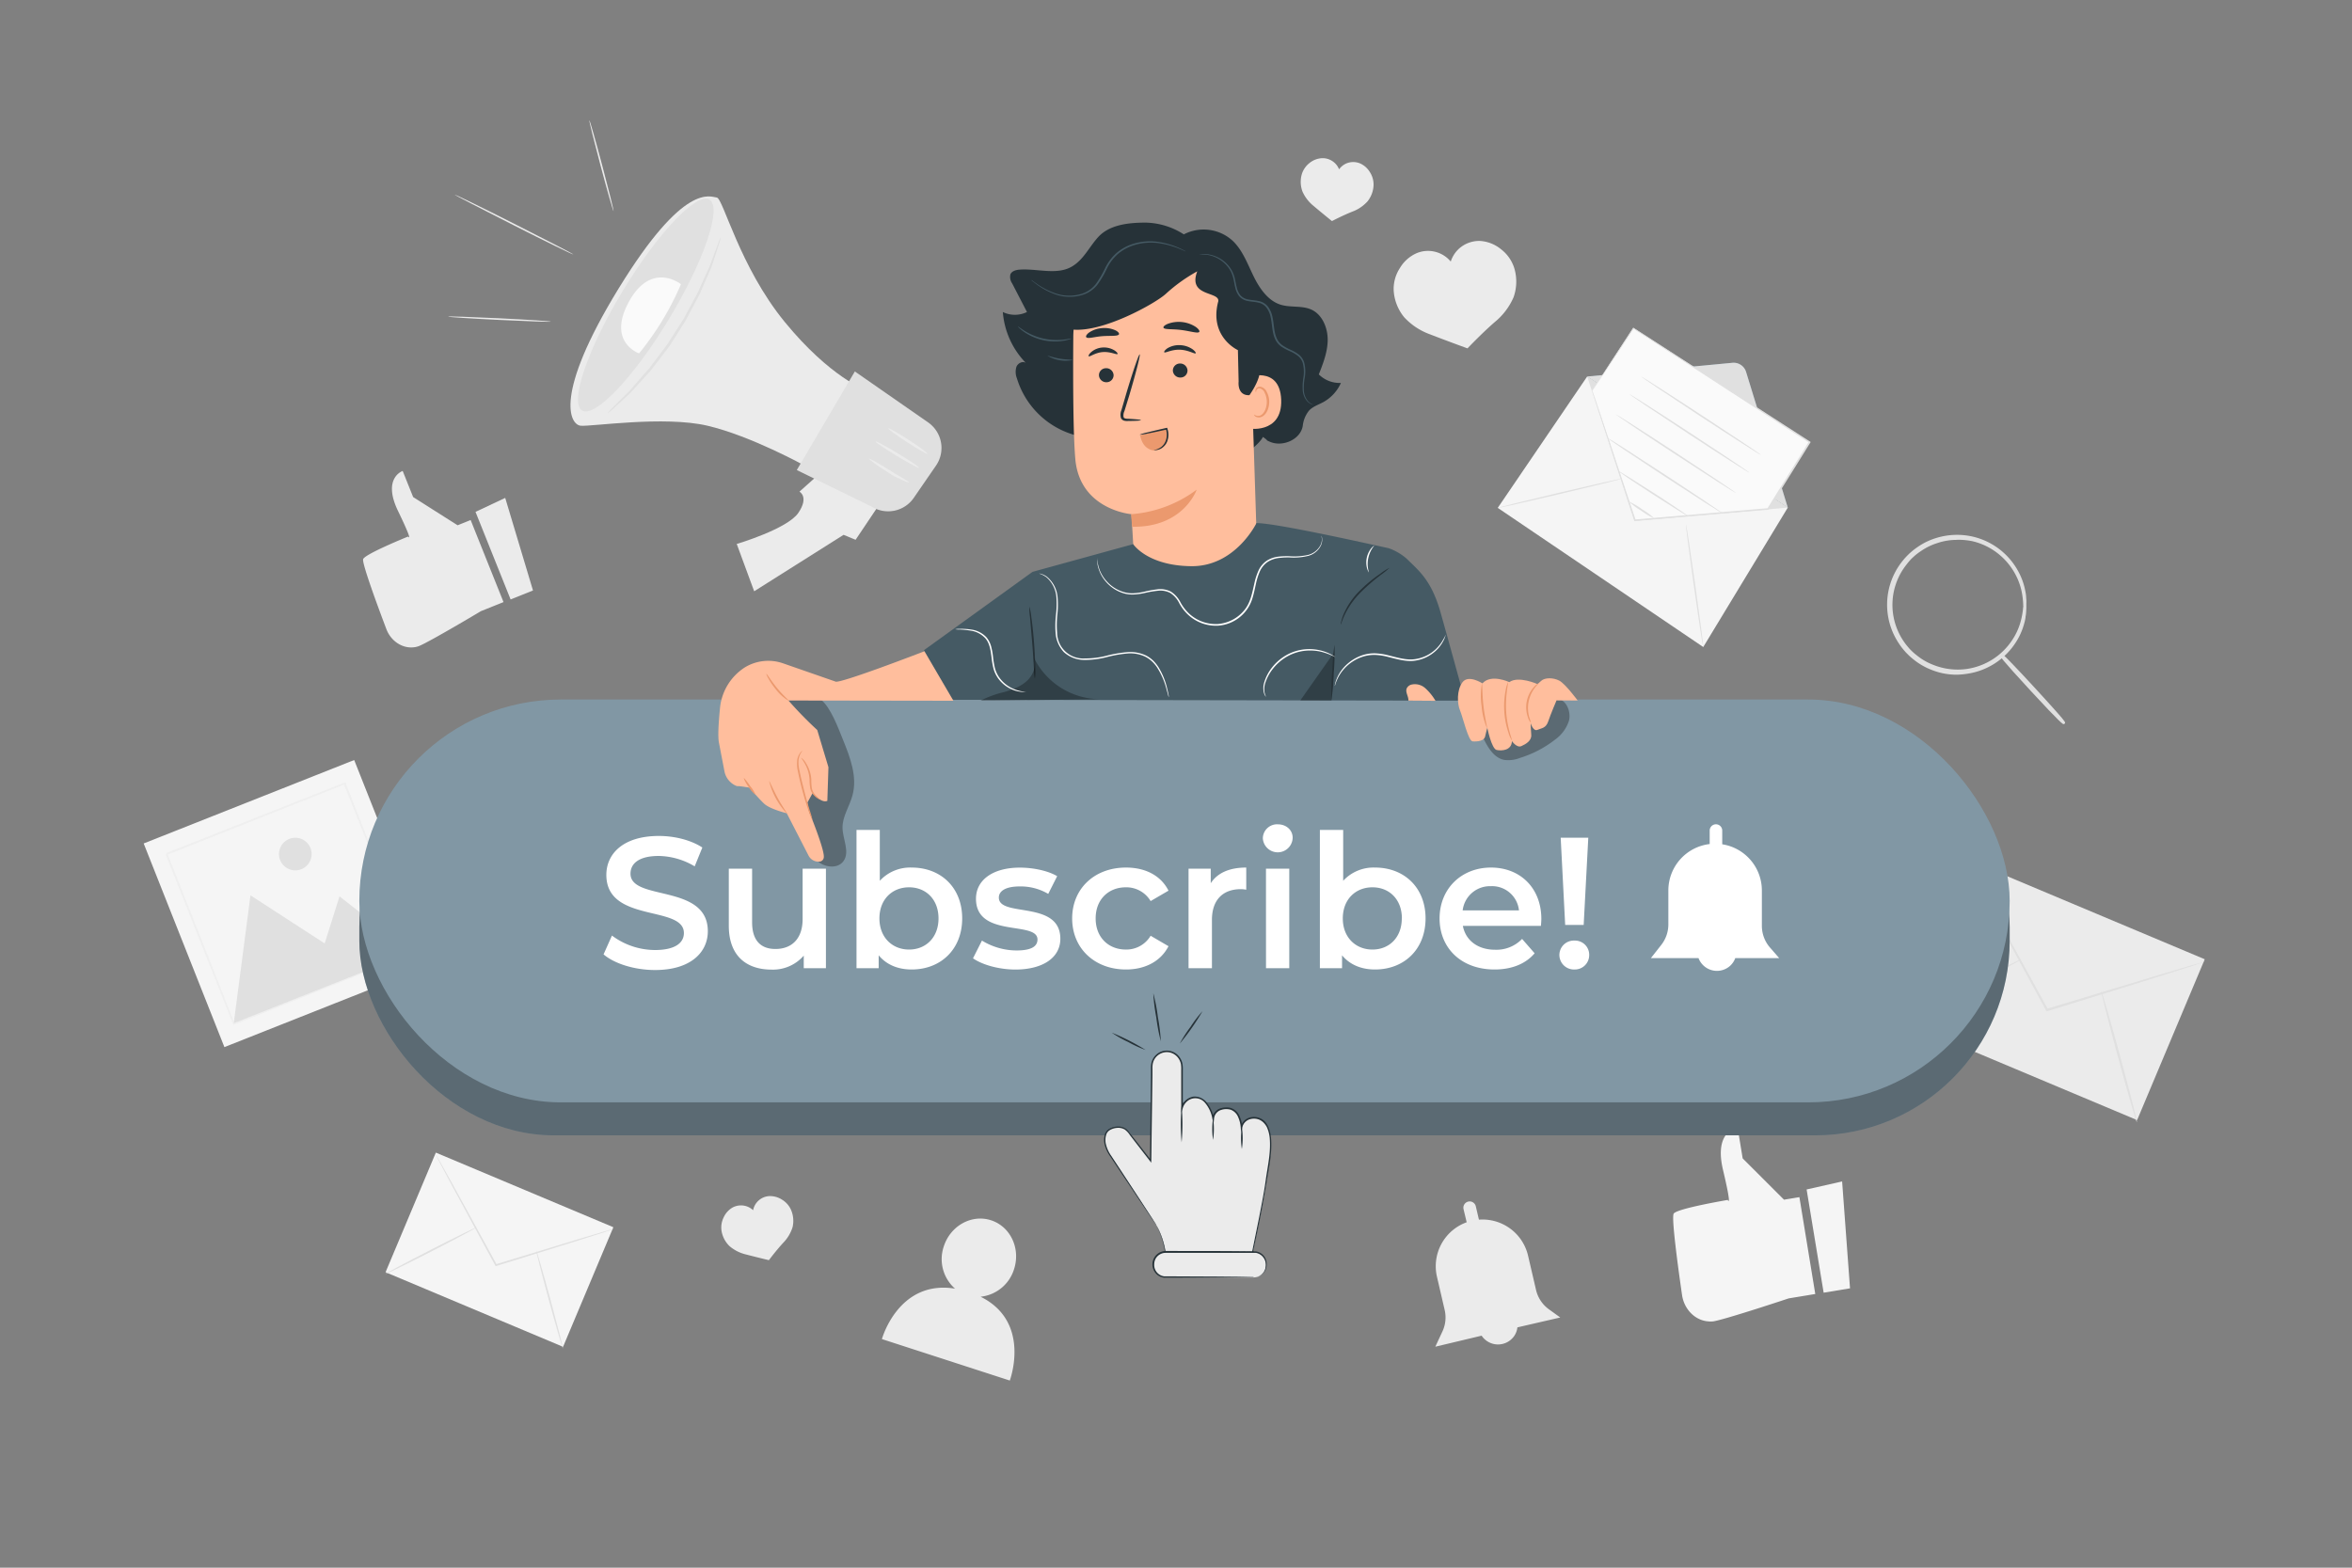 <svg xmlns="http://www.w3.org/2000/svg" viewBox="0 0 750 500"><rect x="0" y="0" width="750" height="500" fill="#808080" stroke="none"/><g id="freepik--background-complete--inject-2"><rect x="626.39" y="274.33" width="55.65" height="82.56" transform="translate(109.74 796.39) rotate(-67.2)" style="fill:#ebebeb"></rect><path d="M703,306.68a7,7,0,0,1-1,.38l-2.9,1-10.71,3.42L652.9,322.5l-.29.09-.15-.27-.35-.65-18-33.15c-2.23-4.21-4.06-7.63-5.36-10.09-.59-1.15-1.07-2.06-1.43-2.76a6.36,6.36,0,0,1-.45-1,5.4,5.4,0,0,1,.59.92l1.55,2.69c1.35,2.43,3.24,5.82,5.57,10,4.67,8.52,11.07,20.17,18.14,33l.35.66-.44-.18L688.26,311l10.79-3.2,2.94-.83A5.18,5.18,0,0,1,703,306.68Z" style="fill:#e0e0e0"></path><path d="M605.36,326c-.1-.18,8.58-4.81,19.38-10.33s19.63-9.85,19.73-9.66-8.59,4.81-19.39,10.33S605.45,326.17,605.36,326Z" style="fill:#e0e0e0"></path><path d="M670,316c.2-.05,2.93,9.3,6.08,20.9s5.55,21,5.35,21.1-2.92-9.3-6.07-20.9S669.84,316,670,316Z" style="fill:#e0e0e0"></path><rect x="138.58" y="367.89" width="41.38" height="61.4" transform="translate(-269.9 390.95) rotate(-67.2)" style="fill:#f5f5f5"></rect><path d="M195.57,392a3.75,3.75,0,0,1-.74.29l-2.15.71-8,2.55-26.41,8.22-.22.07-.11-.2c-.08-.16-.17-.32-.27-.49l-13.34-24.65-4-7.51-1.06-2.05a5.1,5.1,0,0,1-.34-.73,3.67,3.67,0,0,1,.44.68l1.15,2c1,1.8,2.42,4.32,4.14,7.42l13.49,24.57c.09.17.18.34.27.49l-.33-.13,26.46-8.06,8-2.38,2.19-.62A3.75,3.75,0,0,1,195.57,392Z" style="fill:#e0e0e0"></path><path d="M122.94,406.31c-.07-.14,6.38-3.58,14.41-7.69S152,391.3,152,391.44s-6.38,3.57-14.41,7.68S123,406.44,122.94,406.31Z" style="fill:#e0e0e0"></path><path d="M171,398.87c.14,0,2.17,6.92,4.51,15.54s4.13,15.65,4,15.69-2.18-6.92-4.52-15.54S170.89,398.91,171,398.87Z" style="fill:#e0e0e0"></path><rect x="56.13" y="253.26" width="72.21" height="69.87" transform="translate(-99.68 54.25) rotate(-21.62)" style="fill:#f5f5f5"></rect><polygon points="74.54 326.34 79.87 285.56 103.53 300.9 108.26 285.9 131.27 303.87 74.54 326.34" style="fill:#e0e0e0"></polygon><path d="M99,270.48a5.2,5.2,0,1,1-6.75-2.92A5.19,5.19,0,0,1,99,270.48Z" style="fill:#e0e0e0"></path><g style="opacity:0.3"><path d="M131.34,304.05a1.74,1.74,0,0,1-.12-.26c-.08-.2-.19-.44-.32-.75l-1.19-2.92c-1-2.56-2.53-6.28-4.44-11-3.79-9.47-9.2-23-15.68-39.16l.38.17-56.7,22.52c-.05.1.36-.84.19-.44v.05l0,.06,0,.11.09.23.18.47.37.92.73,1.85c.49,1.22,1,2.45,1.45,3.66l2.87,7.24,5.54,14,10.11,25.62-.38-.16,41.06-16.11,11.6-4.52,3.08-1.18.8-.3a1.76,1.76,0,0,1,.29-.09l-.24.11-.76.32-3,1.23-11.48,4.63L74.73,326.8l-.28.12-.11-.28c-3.15-7.91-6.57-16.51-10.18-25.6q-2.71-6.82-5.56-14c-.94-2.39-1.9-4.8-2.86-7.23-.49-1.22-1-2.44-1.46-3.67l-.73-1.85-.37-.92-.18-.46-.09-.24,0-.11,0-.06v0h0c-.17.39.23-.56.2-.46l56.73-22.43.28-.11.11.27,15.47,39.45,4.27,11,1.11,2.88c.11.31.2.55.27.73A1.13,1.13,0,0,1,131.34,304.05Z" style="fill:#e0e0e0"></path></g><path d="M497.53,420.2l-3.63-2.62a10.55,10.55,0,0,1-4.09-6.16l-2.56-11A14.91,14.91,0,0,0,471.6,389l-1-4.26a2,2,0,0,0-2.41-1.5h0a2,2,0,0,0-1.5,2.41l1,4.18a14.9,14.9,0,0,0-9.47,17.4l2.45,10.56a10.53,10.53,0,0,1-.71,6.86l-2.27,4.87L472.46,426a6.28,6.28,0,0,0,10.41.07,6.22,6.22,0,0,0,1-2.72Z" style="fill:#ebebeb"></path><polygon points="506.11 120.09 570.09 161.89 543.13 206.36 477.6 161.98 506.11 120.09" style="fill:#f5f5f5"></polygon><path d="M506.11,120.09l46.32-4.38a4.15,4.15,0,0,1,4.36,2.91l13.3,43.27" style="fill:#8197a4"></path><path d="M506.11,120.09l46.32-4.38a4.15,4.15,0,0,1,4.36,2.91l13.3,43.27" style="fill:#e0e0e0"></path><path d="M477.6,162c0-.13,8.76-2.31,19.64-4.87S517,152.57,517,152.7s-8.76,2.3-19.63,4.87S477.63,162.11,477.6,162Z" style="fill:#e0e0e0"></path><path d="M543.13,206.36c-.13,0-1.48-8.73-3-19.54s-2.66-19.59-2.53-19.6,1.47,8.72,3,19.54S543.26,206.34,543.13,206.36Z" style="fill:#e0e0e0"></path><polygon points="506.11 120.09 521.16 166.21 570.09 161.89 506.11 120.09" style="fill:#e0e0e0"></polygon><polygon points="507.75 124.58 520.85 104.63 577.04 140.98 563.78 162.32 521.38 165.87 507.75 124.58" style="fill:#fafafa"></polygon><path d="M507.75,124.58s.1.26.27.75l.76,2.18c.65,1.94,1.59,4.74,2.8,8.32,2.4,7.19,5.84,17.49,10,30l-.22-.15,42.4-3.6-.2.12,7.88-12.69q2.73-4.38,5.38-8.65l.08.36-56.14-36.43.23,0-9.7,14.62c-1.13,1.69-2,3-2.61,3.9l-.69,1c-.15.23-.24.34-.24.34s.06-.12.2-.35.36-.58.64-1l2.52-3.93,9.6-14.75.09-.14.14.09,56.24,36.27.21.14-.13.22-5.38,8.65L564,162.46l-.07.11h-.13l-42.4,3.51h-.17l-.05-.16-9.84-30.11c-1.16-3.58-2.07-6.39-2.69-8.33l-.69-2.18C507.81,124.83,507.75,124.58,507.75,124.58Z" style="fill:#e0e0e0"></path><path d="M561.58,145.14c-.08.12-8.7-5.39-19.26-12.31s-19.06-12.62-19-12.74,8.7,5.39,19.26,12.31S561.66,145,561.58,145.14Z" style="fill:#e0e0e0"></path><path d="M557.85,150.76c-.08.12-8.7-5.39-19.26-12.31s-19.06-12.62-19-12.74,8.7,5.39,19.27,12.31S557.93,150.64,557.85,150.76Z" style="fill:#e0e0e0"></path><path d="M553.55,157.23c-.07.12-8.7-5.39-19.26-12.3s-19.06-12.63-19-12.75,8.71,5.39,19.27,12.31S553.63,157.11,553.55,157.23Z" style="fill:#e0e0e0"></path><path d="M549.26,163.71c-.08.12-8.31-5.13-18.39-11.73s-18.18-12-18.1-12.17,8.31,5.13,18.39,11.73S549.34,163.59,549.26,163.71Z" style="fill:#e0e0e0"></path><path d="M538.35,164.66a4.42,4.42,0,0,1-.92-.49L535,162.7l-7.87-5c-3.07-2-5.82-3.79-7.8-5.13-1-.67-1.78-1.23-2.32-1.62a4,4,0,0,1-.81-.65,3.79,3.79,0,0,1,.92.48l2.41,1.48,7.88,5c3.07,2,5.82,3.78,7.79,5.13,1,.67,1.78,1.22,2.32,1.62A4,4,0,0,1,538.35,164.66Z" style="fill:#e0e0e0"></path><path d="M527.55,165.36a22.93,22.93,0,0,1-4.2-2.48,22.62,22.62,0,0,1-3.92-2.92,22.93,22.93,0,0,1,4.2,2.48A22.62,22.62,0,0,1,527.55,165.36Z" style="fill:#e0e0e0"></path><path d="M282.66,157.52l-9.83,14.64L269,170.58l-28.51,18-5.56-15.09s16.14-4.77,19.64-9.91.36-6.77.36-6.77l8.21-7.34Z" style="fill:#ebebeb"></path><path d="M276.12,124.43s-11.34-4-25.84-21.69S230.58,63.16,228.56,63s-10.29-5.25-31.29,29-15.45,43.45-12.12,43.78,26.58-3.25,40.45,0,31.07,12.77,31.07,12.77Z" style="fill:#ebebeb"></path><path d="M298.45,148.53l-4.88,7.08-2.18,3.17A9.94,9.94,0,0,1,278,161.61l-23.92-11.69,18.51-31.45L296,134.75A9.93,9.93,0,0,1,298.45,148.53Z" style="fill:#e0e0e0"></path><path d="M198.54,92.84c-11.22,18.57-17,35.62-12.93,38.09s16.49-10.59,27.7-29.16,17-35.63,12.93-38.09S209.75,74.27,198.54,92.84Z" style="fill:#e0e0e0"></path><path d="M293.08,149.21c-.12.2-3.34-1.51-7.19-3.84s-6.86-4.38-6.74-4.58,3.35,1.51,7.19,3.83S293.21,149,293.08,149.21Z" style="fill:#ebebeb"></path><path d="M295.73,144.71c-.13.21-3-1.45-6.48-3.69s-6.14-4.22-6-4.43,3,1.45,6.48,3.7S295.86,144.51,295.73,144.71Z" style="fill:#ebebeb"></path><path d="M289.86,153.87c-.05.11-.83-.17-2.06-.72-.62-.28-1.35-.62-2.16-1s-1.61-.94-2.48-1.48c-3.5-2.16-6.13-4.18-6-4.37s3,1.49,6.46,3.63c.87.52,1.67,1.09,2.43,1.52s1.46.81,2,1.15C289.22,153.28,289.91,153.76,289.86,153.87Z" style="fill:#ebebeb"></path><path d="M217.14,90.64s-9.38-7.49-16.55,5.52,3.2,16.54,3.2,16.54A92,92,0,0,0,217.14,90.64Z" style="fill:#fafafa"></path><path d="M229.85,75.63a14.33,14.33,0,0,1-.71,2.56c-.52,1.63-1.26,4-2.26,6.91-.61,1.41-1.27,3-2,4.62l-1.11,2.57c-.19.44-.38.89-.58,1.34s-.46.89-.69,1.34q-1.44,2.69-3,5.63-.39.72-.78,1.47c-.26.5-.6,1-.9,1.44L216,106.44l-1.89,2.92c-.31.47-.59,1-.94,1.41l-1,1.33-3.88,5.06c-.32.4-.61.81-.93,1.19l-1,1.08-1.89,2.08-3.38,3.72c-2.22,2.11-4.07,3.77-5.33,4.92a15.54,15.54,0,0,1-2.05,1.71,16.56,16.56,0,0,1,1.81-2l5.14-5.12,3.28-3.76,1.83-2.09c.32-.35.64-.72,1-1.09s.6-.78.91-1.18l3.81-5.06,1-1.33c.34-.44.61-.93.93-1.4l1.86-2.91,1.87-2.9c.29-.48.63-.93.89-1.43l.79-1.46c1-1.93,2.05-3.79,3-5.56.23-.45.49-.88.7-1.32s.4-.89.59-1.33l1.14-2.54,2.06-4.55,2.52-6.78A16.73,16.73,0,0,1,229.85,75.63Z" style="fill:#e0e0e0"></path><path d="M175.66,102.58c0,.15-7.35-.1-16.41-.54s-16.39-.92-16.38-1.06,7.35.1,16.41.54S175.67,102.44,175.66,102.58Z" style="fill:#ebebeb"></path><path d="M182.81,81.15c-.06.13-8.58-4-19-9.3S144.93,62.21,145,62.09s8.58,4,19,9.29S182.88,81,182.81,81.15Z" style="fill:#ebebeb"></path><path d="M195.65,67.34c-.14,0-2-6.42-4.12-14.42s-3.75-14.53-3.61-14.57,2,6.43,4.12,14.43S195.79,67.3,195.65,67.34Z" style="fill:#ebebeb"></path><path d="M482.86,85.5a12.21,12.21,0,0,0-4.21-6A11.69,11.69,0,0,0,472,76.85a9.6,9.6,0,0,0-7,2.69,9.48,9.48,0,0,0-2.39,3.88,9.43,9.43,0,0,0-10.83-2.69,11.65,11.65,0,0,0-5.37,4.74,12.17,12.17,0,0,0-2,7.06,14.8,14.8,0,0,0,3.38,8.68,20.88,20.88,0,0,0,8.28,5.45c5.14,2,11.88,4.45,11.88,4.45s4.52-4.77,8.69-8.39a21,21,0,0,0,6-7.91A14.89,14.89,0,0,0,482.86,85.5Z" style="fill:#ebebeb"></path><path d="M438,59a7.27,7.27,0,0,0-1.21-4.16,6.88,6.88,0,0,0-3.22-2.77,5.67,5.67,0,0,0-4.46.15A5.78,5.78,0,0,0,427,54a5.5,5.5,0,0,0-1.36-2,5.63,5.63,0,0,0-4.18-1.54A6.87,6.87,0,0,0,417.56,52a7.24,7.24,0,0,0-2.45,3.58,8.8,8.8,0,0,0,.22,5.51,12.36,12.36,0,0,0,3.6,4.64c2.49,2.11,5.8,4.78,5.8,4.78s3.44-1.8,6.47-3a12.26,12.26,0,0,0,4.87-3.28A8.83,8.83,0,0,0,438,59Z" style="fill:#ebebeb"></path><path d="M252.23,385.85a7.18,7.18,0,0,0-2.88-3.24,7,7,0,0,0-4.1-1.12,5.56,5.56,0,0,0-5.1,4.5,5.55,5.55,0,0,0-2.11-1.26,5.68,5.68,0,0,0-4.44.4,6.94,6.94,0,0,0-2.85,3.16,7.22,7.22,0,0,0-.67,4.28,8.74,8.74,0,0,0,2.57,4.89,12.45,12.45,0,0,0,5.24,2.64c3.16.83,7.29,1.82,7.29,1.82s2.33-3.11,4.55-5.52a12.43,12.43,0,0,0,3-5A8.81,8.81,0,0,0,252.23,385.85Z" style="fill:#ebebeb"></path><path d="M645.68,193.73a33.61,33.61,0,0,0-.59-5.25,20.7,20.7,0,0,0-2.18-5.77,21.31,21.31,0,0,0-25.21-10,19.79,19.79,0,0,0-5.48,2.69,25.27,25.27,0,0,0-2.48,1.95,24.62,24.62,0,0,0-2.17,2.38,21.13,21.13,0,0,0-1,25.06,23.63,23.63,0,0,0,2,2.54,24.72,24.72,0,0,0,2.33,2.15,20.22,20.22,0,0,0,5.25,3.1,21.36,21.36,0,0,0,11.12,1.37,21,21,0,0,0,9.11-3.6,21.32,21.32,0,0,0,5.68-5.82,20.36,20.36,0,0,0,2.62-5.58,33.55,33.55,0,0,0,1-5.19s0,.12,0,.35,0,.61-.06,1a10.84,10.84,0,0,1-.2,1.66,15.9,15.9,0,0,1-.5,2.23,20.51,20.51,0,0,1-2.56,5.71,21.8,21.8,0,0,1-15,9.76,21.9,21.9,0,0,1-11.43-1.36,20.84,20.84,0,0,1-5.42-3.17,27.54,27.54,0,0,1-2.4-2.2,26.08,26.08,0,0,1-2-2.61,21.72,21.72,0,0,1,1-25.83,25,25,0,0,1,2.24-2.45,25.38,25.38,0,0,1,2.57-2,20.25,20.25,0,0,1,5.65-2.75,21.73,21.73,0,0,1,11.49-.46,21.75,21.75,0,0,1,14.22,10.89,20.3,20.3,0,0,1,2.11,5.89,15.46,15.46,0,0,1,.32,2.26,9.14,9.14,0,0,1,.07,1.67c0,.42,0,.76,0,1S645.7,193.73,645.68,193.73Z" style="fill:#e0e0e0"></path><path d="M624.06,215.19a21.46,21.46,0,0,1-8.33-1.62,21,21,0,0,1-5.54-3.24,18.8,18.8,0,0,1-2-1.8l-.44-.43-.39-.45a20.8,20.8,0,0,1-1.74-2.26,22.24,22.24,0,0,1,1-26.41,21.17,21.17,0,0,1,1.9-2.1l.38-.38.5-.43a20.72,20.72,0,0,1,2.15-1.65,21.06,21.06,0,0,1,5.77-2.8,22.48,22.48,0,0,1,11.75-.47,22.19,22.19,0,0,1,14.55,11.15,20.73,20.73,0,0,1,2.16,6,13.28,13.28,0,0,1,.31,2.08l0,.22a9.78,9.78,0,0,1,.07,1.73l0,1a3.84,3.84,0,0,1,0,.39v.32l-.06,1a12,12,0,0,1-.21,1.73l0,.21a15.65,15.65,0,0,1-.47,2.07,20.89,20.89,0,0,1-2.62,5.82,22.22,22.22,0,0,1-15.37,10A25.34,25.34,0,0,1,624.06,215.19Zm0-43a19.34,19.34,0,0,0-6.23,1,19.1,19.1,0,0,0-5.35,2.62,17.36,17.36,0,0,0-2,1.51l-.85.78A18.62,18.62,0,0,0,608,180a20.64,20.64,0,0,0-1,24.48,19.73,19.73,0,0,0,1.6,2.08l.36.42.41.41A17.48,17.48,0,0,0,611.2,209a19.27,19.27,0,0,0,5.14,3,21,21,0,0,0,10.87,1.35,20.94,20.94,0,0,0,14.43-9.2,20.08,20.08,0,0,0,2.56-5.44,24.34,24.34,0,0,0,.9-4.61c0-.2,0-.35.06-.47s0-.27,0-.47a24.45,24.45,0,0,0-.54-4.66,20.41,20.41,0,0,0-2.13-5.63,21,21,0,0,0-5.09-6.09,20.75,20.75,0,0,0-8.6-4.2A22.84,22.84,0,0,0,624.09,172.16Z" style="fill:#e0e0e0"></path><path d="M638.29,209.15c.13-.12,4.65,4.54,10.09,10.42s9.74,10.74,9.6,10.87-4.65-4.54-10.09-10.42S638.16,209.28,638.29,209.15Z" style="fill:#e0e0e0"></path><path d="M658.17,230.94H658c-.2,0-.67,0-10.43-10.58s-9.75-11-9.74-11.22v-.21l.15-.14c.42-.4.46-.43,3.76,3,1.9,2,4.4,4.62,7,7.47s5.08,5.54,6.9,7.6c3.13,3.55,3.1,3.58,2.67,4Z" style="fill:#e0e0e0"></path><path d="M150.08,165.86l-4.16,1.67-14.18-9-3.33-8.32s-6.6,2.19-1.48,12.78,3.19,8.14,3.19,8.14-13.65,5.53-14.31,7.18c-.48,1.19,4.59,14.93,7.4,22.35,1.41,3.74,5.07,6.28,8.87,5.77a6.18,6.18,0,0,0,1.55-.39c3.41-1.37,19.73-11.12,19.73-11.12l7.2-2.89Z" style="fill:#ebebeb"></path><polygon points="161.1 158.8 169.96 188.33 162.82 191.19 151.63 163.26 161.1 158.8" style="fill:#ebebeb"></polygon><path d="M573.79,381.82l-4.91.81L555.7,369.46l-1.61-9.8s-7.67.78-4.66,13.47,1.5,9.58,1.5,9.58-16.11,2.72-17.22,4.35c-.8,1.17,1.4,17.26,2.66,26,.64,4.39,4,8,8.22,8.37a7.53,7.53,0,0,0,1.78,0c4-.66,24-7.32,24-7.32l8.48-1.4Z" style="fill:#f5f5f5"></path><polygon points="587.41 376.81 589.93 410.9 581.52 412.29 576.09 379.37 587.41 376.81" style="fill:#f5f5f5"></polygon><path d="M312.69,413.58a12.56,12.56,0,0,0,10.67-8.79c2.14-6.59-1.14-13.57-7.32-15.59s-12.94,1.71-15.08,8.31A12.55,12.55,0,0,0,304.53,411c-18.09-2.92-23.31,16.09-23.31,16.09L322,440.31S329,421.64,312.69,413.58Z" style="fill:#ebebeb"></path></g><g id="freepik--Character--inject-2"><rect x="114.58" y="233.63" width="526.26" height="128.48" rx="62.05" style="fill:#8197a4"></rect><g style="opacity:0.3"><rect x="114.58" y="233.63" width="526.26" height="128.48" rx="62.05"></rect></g><rect x="114.58" y="223.11" width="526.26" height="128.48" rx="64.24" style="fill:#8197a4"></rect><g style="opacity:0.3"><path d="M497.61,223.11s-2.89.06-4.35,0c-5,0-14,0-14,0L472.8,235c1.49,3.15,3.43,6.66,6.84,7.36a10.06,10.06,0,0,0,5.07-.64,34.68,34.68,0,0,0,11.17-5.83,11.89,11.89,0,0,0,4.42-6C500.93,227.42,499.91,224.19,497.61,223.11Z"></path></g><path d="M192.46,304.39l2.68-6A23,23,0,0,0,208.87,303c6.47,0,9.21-2.32,9.21-5.41,0-9-24.73-3.09-24.73-18.55,0-6.71,5.35-12.42,16.76-12.42,5,0,10.23,1.31,13.85,3.69l-2.44,6A23.08,23.08,0,0,0,210.05,273c-6.42,0-9,2.5-9,5.65,0,8.85,24.66,3.09,24.66,18.36,0,6.66-5.4,12.37-16.81,12.37C202.39,309.39,195.91,307.36,192.46,304.39Z" style="fill:#fff"></path><path d="M263.37,277.05v31.74H256.3v-4a13,13,0,0,1-10.23,4.46c-8.14,0-13.67-4.46-13.67-14V277.05h7.43v17.12c0,5.76,2.74,8.5,7.43,8.5,5.17,0,8.68-3.21,8.68-9.57V277.05Z" style="fill:#fff"></path><path d="M306.82,292.92c0,9.87-6.84,16.29-16.11,16.29-4.34,0-8-1.49-10.52-4.52v4.1h-7.07v-44.1h7.43v16.23a13.16,13.16,0,0,1,10.16-4.22C300,276.7,306.82,283.06,306.82,292.92Zm-7.55,0c0-6.06-4-9.92-9.39-9.92s-9.45,3.86-9.45,9.92,4.1,9.93,9.45,9.93S299.27,299,299.27,292.92Z" style="fill:#fff"></path><path d="M310.27,305.64l2.85-5.65a21.26,21.26,0,0,0,11.05,3.15c4.7,0,6.66-1.3,6.66-3.5,0-6.06-19.61-.36-19.61-13,0-6,5.41-9.92,14-9.92,4.22,0,9,1,11.89,2.73l-2.85,5.65a17.33,17.33,0,0,0-9.1-2.38c-4.51,0-6.65,1.48-6.65,3.56,0,6.42,19.61.72,19.61,13.14,0,5.94-5.47,9.81-14.38,9.81C318.41,309.21,313.12,307.66,310.27,305.64Z" style="fill:#fff"></path><path d="M341.89,292.92c0-9.51,7.13-16.22,17.17-16.22,6.18,0,11.12,2.55,13.55,7.37l-5.7,3.32A9,9,0,0,0,359,283c-5.46,0-9.62,3.8-9.62,9.92s4.16,9.93,9.62,9.93a9,9,0,0,0,7.91-4.4l5.7,3.33c-2.43,4.75-7.37,7.43-13.55,7.43C349,309.21,341.89,302.43,341.89,292.92Z" style="fill:#fff"></path><path d="M397.4,276.7v7.07a9.32,9.32,0,0,0-1.72-.18c-5.65,0-9.22,3.33-9.22,9.81v15.39H379V277.05h7.08v4.64C388.25,278.36,392.11,276.7,397.4,276.7Z" style="fill:#fff"></path><path d="M402.69,267.37a4.53,4.53,0,0,1,4.76-4.46c2.73,0,4.75,1.84,4.75,4.28a4.76,4.76,0,0,1-9.51.18Zm1,9.68h7.43v31.74H403.7Z" style="fill:#fff"></path><path d="M454.58,292.92c0,9.87-6.84,16.29-16.11,16.29-4.34,0-8-1.49-10.52-4.52v4.1h-7.07v-44.1h7.43v16.23a13.16,13.16,0,0,1,10.16-4.22C447.74,276.7,454.58,283.06,454.58,292.92Zm-7.55,0c0-6.06-4-9.92-9.39-9.92s-9.45,3.86-9.45,9.92,4.1,9.93,9.45,9.93S447,299,447,292.92Z" style="fill:#fff"></path><path d="M491.37,295.3h-24.9c.89,4.63,4.75,7.61,10.28,7.61a11.35,11.35,0,0,0,8.61-3.45l4,4.58c-2.86,3.38-7.31,5.17-12.78,5.17-10.64,0-17.53-6.84-17.53-16.29s6.95-16.22,16.4-16.22c9.27,0,16.05,6.48,16.05,16.4C491.49,293.69,491.43,294.59,491.37,295.3Zm-25-4.93h18a8.63,8.63,0,0,0-9-7.73A8.77,8.77,0,0,0,466.41,290.37Z" style="fill:#fff"></path><path d="M497.25,304.57a4.61,4.61,0,0,1,4.82-4.58,4.53,4.53,0,0,1,4.69,4.58,4.58,4.58,0,0,1-4.69,4.64A4.65,4.65,0,0,1,497.25,304.57Zm.42-37.38h8.8L505,295H499.1Z" style="fill:#fff"></path><g style="opacity:0.3"><path d="M268.81,235.94c-1.51-3.71-3.92-10.37-7.07-12.83,0,0-20.17.34-20.27,0l9.37,33.56c3,2.39,4.52,5.69,5.49,8.81s1.77,6.47,4,8.82,6.65,3,8.59.41c2.19-2.93-.19-7-.26-10.65s2.24-6.87,3.18-10.4C273.45,247.75,271.11,241.59,268.81,235.94Z"></path></g><path d="M567.35,305.59l-2.94-3.38a10.56,10.56,0,0,1-2.59-6.93V284a14.91,14.91,0,0,0-12.64-14.72v-4.38a2,2,0,0,0-2-2h0a2,2,0,0,0-2,2v4.3A14.91,14.91,0,0,0,532,284v10.84a10.56,10.56,0,0,1-2.25,6.52l-3.32,4.22h15.19A6.28,6.28,0,0,0,551.74,308a6.35,6.35,0,0,0,1.61-2.43Z" style="fill:#fff"></path><path d="M420.54,119.41c1.4-3.55,2.81-7.21,2.83-11s-1.67-7.93-5-9.57c-3.1-1.51-6.83-.64-10.1-1.69-4-1.3-6.69-5.25-8.59-9.16s-3.45-8.15-6.54-11.13a13.72,13.72,0,0,0-15.65-2.11A23.31,23.31,0,0,0,365.35,71c-5.39,0-11.51.62-15.15,4.6-2.82,3.08-4.56,7-8.07,9.21-4.84,3.12-11.19.79-16.93,1.18-1.17.08-2.53.42-3,1.5a3.58,3.58,0,0,0,.55,2.89l4.73,9.14a8.85,8.85,0,0,1-7.7,0,26.15,26.15,0,0,0,7.33,16.22c-1-.69-2.55.1-3,1.26a5.59,5.59,0,0,0,.16,3.67,26.91,26.91,0,0,0,37.07,16.59l31.75,1.41a8.06,8.06,0,0,0,5.62,4.9c3.46-2.73,4-4.22,4-4.22,2.24,1.55.5.79,2.24,1.55,4,1.75,9.72-.65,10.47-5.05a9.29,9.29,0,0,1,2-4.89c1.22-1.32,3-1.86,4.55-2.71a13.06,13.06,0,0,0,5.62-6.12A9.4,9.4,0,0,1,420.54,119.41Z" style="fill:#263238"></path><path d="M342.25,107.37a30.51,30.51,0,0,1,28.27-30.2l1.58-.11c17.06-.25,26.81,14.09,26.59,31.15l2.53,78.57-38.94,2.78L360.8,164s-16.51-1.34-17.91-17.65C342.21,138.5,342.14,122.16,342.25,107.37Z" style="fill:#ffbe9d"></path><path d="M350.43,119.72a2.34,2.34,0,0,0,2.42,2.19,2.25,2.25,0,0,0,2.25-2.28,2.33,2.33,0,0,0-2.42-2.19A2.23,2.23,0,0,0,350.43,119.72Z" style="fill:#263238"></path><path d="M347.18,113.62c.31.29,2-1.15,4.49-1.33s4.44.94,4.69.62c.13-.15-.21-.68-1.05-1.2a6.48,6.48,0,0,0-3.79-.87,6.14,6.14,0,0,0-3.54,1.44C347.25,112.93,347,113.5,347.18,113.62Z" style="fill:#263238"></path><path d="M363.81,134c0-.15-1.58-.3-4.13-.44-.65,0-1.26-.1-1.4-.53a3.26,3.26,0,0,1,.28-1.93q.74-2.4,1.54-5c2.12-7.14,3.61-13,3.32-13.07s-2.24,5.63-4.36,12.77q-.76,2.64-1.46,5a3.76,3.76,0,0,0-.15,2.54,1.62,1.62,0,0,0,1.13.86,3.87,3.87,0,0,0,1.09.07C362.23,134.25,363.81,134.15,363.81,134Z" style="fill:#263238"></path><path d="M346.41,107.58c.57.54,2.65-.19,5.2-.37s4.73.08,5.18-.54c.2-.31-.17-.86-1.15-1.34a8.47,8.47,0,0,0-4.29-.67,8.37,8.37,0,0,0-4.08,1.41C346.41,106.71,346.15,107.32,346.41,107.58Z" style="fill:#263238"></path><path d="M397.11,120.48c.27-.14,11-4.14,11.43,7s-10.86,9.35-10.9,9S397.11,120.48,397.11,120.48Z" style="fill:#ffbe9d"></path><path d="M399.9,132.24c.05,0,.21.13.54.27a2,2,0,0,0,1.46,0c1.16-.48,2.08-2.4,2.05-4.42a6.46,6.46,0,0,0-.66-2.77,2.24,2.24,0,0,0-1.53-1.43,1,1,0,0,0-1.12.58c-.14.32-.06.54-.12.56s-.25-.18-.18-.64a1.25,1.25,0,0,1,.41-.72,1.47,1.47,0,0,1,1.07-.33,2.71,2.71,0,0,1,2.11,1.65,6.59,6.59,0,0,1,.8,3.09c0,2.26-1,4.41-2.64,4.95a2.09,2.09,0,0,1-1.8-.22C399.94,132.51,399.87,132.27,399.9,132.24Z" style="fill:#eb996e"></path><path d="M400.89,94.92a26.17,26.17,0,0,0-4.35-9c-5.85-8.13-19.21-11.93-26.8-11.25s-15.46,6.3-22.53,9.12c-4.63,1.85-8.14,6.1-6.37,9.39A27.21,27.21,0,0,1,332.26,95s-.27,4.17,2.05,5.28l7.3,4.78c9.73,1.29,26.81-8.29,30.1-11.3a51.57,51.57,0,0,1,10.07-7.22c-3.1,8.13,7,6.33,6.72,9.48-3.09,11.43,6.24,15.65,6.24,15.65l.23,10c-.21,2.56.89,4.53,3.45,4.36h0s2.78-3.82,3.25-6.93C402.59,113.1,402,100.91,400.89,94.92Z" style="fill:#263238"></path><path d="M360.67,164a39.73,39.73,0,0,0,20.93-7.83S377.43,168.31,361,168Z" style="fill:#eb996e"></path><path d="M374,118.22a2.34,2.34,0,0,0,2.42,2.19,2.23,2.23,0,0,0,2.25-2.28,2.34,2.34,0,0,0-2.42-2.19A2.25,2.25,0,0,0,374,118.22Z" style="fill:#263238"></path><path d="M371.26,112.36c.31.32,2.28-.92,5-.82s4.72,1.44,5,1.15c.15-.14-.16-.7-1-1.31a7.52,7.52,0,0,0-4-1.3,7.14,7.14,0,0,0-4,1C371.41,111.68,371.11,112.22,371.26,112.36Z" style="fill:#263238"></path><path d="M371,104.49c.24.69,2.75.38,5.7.76s5.33,1.2,5.73.59c.18-.29-.23-.94-1.19-1.61a10,10,0,0,0-8.71-1C371.45,103.63,370.9,104.17,371,104.49Z" style="fill:#263238"></path><path d="M363.58,138.84a45.51,45.51,0,0,1,6.45-1.65l1.59-.5h0a5.63,5.63,0,0,1,.36,4.73,4.57,4.57,0,0,1-3.09,2.12,3.29,3.29,0,0,1-2.64-.43s-2.06-.81-2.67-4.27" style="fill:#eb996e"></path><path d="M367.93,143.55a5.33,5.33,0,0,0,2.37-1,4.46,4.46,0,0,0,1.51-2.24,5.57,5.57,0,0,0,0-3.31l-.06-.18.3.17c-2.4.53-4.57,1-6.14,1.29a12.89,12.89,0,0,1-2.57.38,14.61,14.61,0,0,1,2.49-.74c1.55-.39,3.71-.9,6.11-1.44l.23-.05.07.21.06.2a5.88,5.88,0,0,1,0,3.62,4.69,4.69,0,0,1-1.75,2.39,3.92,3.92,0,0,1-1.87.7C368.18,143.64,367.92,143.58,367.93,143.55Z" style="fill:#263238"></path><path d="M418.81,129.08a2,2,0,0,1-.67-.17,3.92,3.92,0,0,1-1.56-1.25,5.83,5.83,0,0,1-1.15-2.93,17.7,17.7,0,0,1,.17-4.17,11.28,11.28,0,0,0-.21-4.88,4.64,4.64,0,0,0-1.51-2.17,11.35,11.35,0,0,0-2.5-1.47,17.5,17.5,0,0,1-2.78-1.49,5.92,5.92,0,0,1-2.08-2.62c-.91-2.12-.82-4.5-1.33-6.73a7.67,7.67,0,0,0-1.32-3.06,4.35,4.35,0,0,0-2.66-1.63c-1-.24-2.14-.28-3.21-.49a4.86,4.86,0,0,1-2.83-1.51,6.63,6.63,0,0,1-1.27-2.77c-.24-.95-.38-1.88-.57-2.75a10.71,10.71,0,0,0-.84-2.41,10.16,10.16,0,0,0-1.34-1.93A10.49,10.49,0,0,0,385,81.28a16.21,16.21,0,0,0-2.65-.06,7.14,7.14,0,0,1,2.68-.14,10.48,10.48,0,0,1,6.41,3.32,10,10,0,0,1,1.42,2,10.62,10.62,0,0,1,.91,2.5c.2.88.35,1.81.59,2.72a6.25,6.25,0,0,0,1.19,2.57,4.26,4.26,0,0,0,2.57,1.34c1,.2,2.11.23,3.22.48a4.93,4.93,0,0,1,3,1.81,8.28,8.28,0,0,1,1.42,3.26c.52,2.33.44,4.66,1.29,6.65a5.4,5.4,0,0,0,1.9,2.41,16.41,16.41,0,0,0,2.7,1.47,12.48,12.48,0,0,1,2.59,1.54,5.17,5.17,0,0,1,1.61,2.39,11.37,11.37,0,0,1,.18,5.06,17.52,17.52,0,0,0-.25,4.09,5.79,5.79,0,0,0,1,2.85A4,4,0,0,0,418.81,129.08Z" style="fill:#455a64"></path><path d="M328.82,89.28a2,2,0,0,1,.5.32l1.4,1a24.48,24.48,0,0,0,5.51,2.85,13.45,13.45,0,0,0,8.95.18,9.33,9.33,0,0,0,4.28-3.07,32.32,32.32,0,0,0,2.93-5A15.56,15.56,0,0,1,356,80.72a15.17,15.17,0,0,1,4.8-2.77,18.21,18.21,0,0,1,9.27-.68,24.69,24.69,0,0,1,6,1.86c.68.3,1.19.56,1.53.75a2.68,2.68,0,0,1,.51.31,2.37,2.37,0,0,1-.55-.21c-.36-.16-.88-.39-1.57-.67a27.52,27.52,0,0,0-6-1.68,18.17,18.17,0,0,0-9,.77,14.85,14.85,0,0,0-4.63,2.7,15,15,0,0,0-3.44,4.62,31.1,31.1,0,0,1-3,5.11A9.61,9.61,0,0,1,345.34,94a13.66,13.66,0,0,1-9.24-.28,23.23,23.23,0,0,1-5.5-3c-.6-.44-1-.8-1.34-1A2.89,2.89,0,0,1,328.82,89.28Z" style="fill:#455a64"></path><path d="M324.6,104.13c.06-.07.83.61,2.21,1.46a20,20,0,0,0,5.86,2.38,19.75,19.75,0,0,0,6.31.37c1.62-.17,2.6-.45,2.63-.36s-.23.13-.67.28a12,12,0,0,1-1.91.44,17.27,17.27,0,0,1-6.48-.22,17.47,17.47,0,0,1-5.94-2.58,12.32,12.32,0,0,1-1.53-1.23C324.74,104.35,324.57,104.16,324.6,104.13Z" style="fill:#455a64"></path><path d="M334,113.48c.06-.14,1.76.56,4,.92s4,.28,4.06.43a11.21,11.21,0,0,1-8-1.35Z" style="fill:#455a64"></path><path d="M361.35,173.55l-32.1,8.84-34.64,25,9.24,15.8,163.31.28s-6-21.83-7.91-28.53c-2.95-10.11-6.95-13-10.6-16.66a17.39,17.39,0,0,0-5.83-3.43c-6.46-1.41-36.35-8.12-42.17-8,0,0-6.71,13.87-20.77,13.73S361.35,173.55,361.35,173.55Z" style="fill:#455a64"></path><path d="M427.54,199.18c.1,0,.4-1.32,1.35-3.29a26.7,26.7,0,0,1,4.95-6.92,62.16,62.16,0,0,1,6.49-5.63,25.41,25.41,0,0,0,2.77-2.26,19.16,19.16,0,0,0-3,1.93,45.87,45.87,0,0,0-6.66,5.55,23.83,23.83,0,0,0-4.91,7.16,14,14,0,0,0-.83,2.5A2.67,2.67,0,0,0,427.54,199.18Z" style="fill:#263238"></path><path d="M330,216.52a18,18,0,0,0,.11-3.39c0-2.1-.14-5-.38-8.18s-.57-6.08-.87-8.15a17.34,17.34,0,0,0-.62-3.34,21.51,21.51,0,0,0,.21,3.39c.19,2.27.43,5.06.69,8.14s.4,5.88.55,8.15A21.28,21.28,0,0,0,330,216.52Z" style="fill:#263238"></path><g style="opacity:0.3"><path d="M320.38,220.68c2.64-.79,5.33-1.79,7.29-3.72s3-5,1.84-7.54A23.69,23.69,0,0,0,351.37,223l-38.74.49A33.12,33.12,0,0,1,320.38,220.68Z"></path></g><path d="M503.08,223.42s-3.92-5.33-5.86-6.34-4.59-1-5.76.06l-1.17,1.05s-6.1-2.73-9-.63c0,0-5.8-2.74-8.57.4,0,0-4.47-2.91-6.36-.37s-1.7,6.82-.79,9,2.63,9.73,4,9.86c0,0,3.56.38,4-1.55s.68-2.85.68-2.85,1.36,6.81,3,7.15,4.77.16,4.87-2.83c0,0,1.52,2.25,3,1.6s3.32-1.75,3.16-3.6-.19-3.7-.19-3.7.82,2.7,2.16,2.11,2.7-.46,3.46-2.74,2.63-6.65,2.63-6.65Z" style="fill:#ffbe9d"></path><path d="M488.19,230.55a17.74,17.74,0,0,0-.58-1.92,10.66,10.66,0,0,1,1.68-9.06c.72-1,1.3-1.52,1.24-1.59s-.73.36-1.57,1.33a9.67,9.67,0,0,0-1.75,9.44A4.22,4.22,0,0,0,488.19,230.55Z" style="fill:#eb996e"></path><path d="M480.88,217.6a9.27,9.27,0,0,0-.78,2.68,26.48,26.48,0,0,0,.9,13.37,9.52,9.52,0,0,0,1.13,2.55c.19-.06-1.52-4-1.85-9.22S481.07,217.63,480.88,217.6Z" style="fill:#eb996e"></path><path d="M472.55,218.05a21.51,21.51,0,0,0-.09,7.2,21.89,21.89,0,0,0,1.72,7c.17,0-.69-3.15-1.13-7.07S472.72,218.06,472.55,218.05Z" style="fill:#eb996e"></path><path d="M448.56,219.58a2.26,2.26,0,0,1,1.54-1.24,4.94,4.94,0,0,1,4.42,1.18,17,17,0,0,1,3.23,4l-8.64-.06C449.19,222.12,448.08,220.81,448.56,219.58Z" style="fill:#ffbe9d"></path><path d="M229.6,225.75a17.35,17.35,0,0,1,8.09-13h0a14.37,14.37,0,0,1,12-1.19l16.67,5.8c.9,1,28.41-9.64,28.41-9.64L304,223.5l-52.58-.08a123.27,123.27,0,0,0,9.18,9.41l3.57,11.86-.35,10.73c-1.89.87-4.71-2.44-4.71-2.44l-1.65,3,.55,2.91s4.86,11.8,4.69,14.43a1.49,1.49,0,0,1-1.53,1.49,3.54,3.54,0,0,1-3.38-2l-6.91-13.43s-5.35-1.3-7.22-3.06S239,251.2,239,251.2l-3.4-.48a1.8,1.8,0,0,1-1.17-.23,6.35,6.35,0,0,1-3.44-4.6l-1.73-9C228.84,234.85,229.17,230.09,229.6,225.75Z" style="fill:#ffbe9d"></path><path d="M245.26,249.12a23.25,23.25,0,0,0,5.68,10.38c.13-.1-1.46-2.23-3-5.09S245.41,249.07,245.26,249.12Z" style="fill:#eb996e"></path><path d="M237.24,248.14c-.18.07.45,1.46,1.53,2.92a9.15,9.15,0,0,0,2.18,2.46,10.56,10.56,0,0,0-1.73-2.79A19.94,19.94,0,0,0,237.24,248.14Z" style="fill:#eb996e"></path><path d="M259.11,261.62a28.32,28.32,0,0,0-.94-3.28c-.61-2-1.4-4.81-2.17-7.92-.39-1.56-.74-3-1-4.4a11.28,11.28,0,0,1-.36-3.59,5.65,5.65,0,0,1,1.27-3s-.32.14-.7.61a5,5,0,0,0-1,2.36,10.75,10.75,0,0,0,.25,3.75c.27,1.37.61,2.86,1,4.43.78,3.12,1.63,5.91,2.34,7.9A17.26,17.26,0,0,0,259.11,261.62Z" style="fill:#eb996e"></path><path d="M255.5,241.68c-.07.06.5.71,1.16,1.9a12,12,0,0,1,1.49,5,15.28,15.28,0,0,0,.25,3,4.41,4.41,0,0,0,1.26,2.18,4.68,4.68,0,0,0,1.87,1.27c.06-.08-.68-.55-1.58-1.54a4.33,4.33,0,0,1-1.05-2,17.31,17.31,0,0,1-.19-2.92,11,11,0,0,0-1.71-5.18A5.27,5.27,0,0,0,255.5,241.68Z" style="fill:#eb996e"></path><path d="M251.58,223.57c.1-.13-1.85-1.75-3.82-4.16s-3.23-4.63-3.41-4.48a6.6,6.6,0,0,0,.69,1.5,22.1,22.1,0,0,0,2.29,3.34A14.24,14.24,0,0,0,251.58,223.57Z" style="fill:#eb996e"></path><g style="opacity:0.3"><polygon points="424.56 223.43 425.21 208.36 414.63 223.41 424.56 223.43"></polygon></g><path d="M424.55,223.42a79.29,79.29,0,0,1,.24-8.92,77.83,77.83,0,0,1,.75-8.89,75.1,75.1,0,0,1-.23,8.92A73.3,73.3,0,0,1,424.55,223.42Z" style="fill:#263238"></path><path d="M421.32,170.81a2.62,2.62,0,0,1,.27,1,4.35,4.35,0,0,1-.73,2.78,6.29,6.29,0,0,1-3.67,2.69,19.5,19.5,0,0,1-6,.51,24.38,24.38,0,0,0-3.48.18,8.49,8.49,0,0,0-3.47,1.24,7.21,7.21,0,0,0-2.49,3,20.38,20.38,0,0,0-1.28,4.07c-.32,1.44-.61,2.93-1.07,4.44a12.3,12.3,0,0,1-11,8.83A13,13,0,0,1,379,196.2a14.29,14.29,0,0,1-2.94-3.78,8.26,8.26,0,0,0-2.87-3.29,6.82,6.82,0,0,0-4.06-.71,33.88,33.88,0,0,0-4,.68,20.38,20.38,0,0,1-3.81.52,9.89,9.89,0,0,1-3.52-.56,12,12,0,0,1-5-3.36,11.65,11.65,0,0,1-2.35-3.93,10,10,0,0,1-.45-1.61c-.05-.49-.13-.89-.13-1.22v-.76a1.15,1.15,0,0,1,0-.25,12.08,12.08,0,0,0,.75,3.77,11.51,11.51,0,0,0,2.38,3.8,11.64,11.64,0,0,0,4.94,3.21,9.67,9.67,0,0,0,3.39.51,20.1,20.1,0,0,0,3.73-.54,35,35,0,0,1,4-.72,7.27,7.27,0,0,1,4.33.75,8.72,8.72,0,0,1,3.06,3.45,14.09,14.09,0,0,0,2.86,3.66,12.56,12.56,0,0,0,9,3.21,12.1,12.1,0,0,0,8.43-4.37c2.07-2.45,2.56-5.63,3.23-8.49A20,20,0,0,1,401.3,182a7.75,7.75,0,0,1,2.66-3.18,8.79,8.79,0,0,1,3.66-1.28,23.72,23.72,0,0,1,3.53-.14,20.29,20.29,0,0,0,6-.42,6.17,6.17,0,0,0,3.58-2.53,4.31,4.31,0,0,0,.79-2.67A7.39,7.39,0,0,0,421.32,170.81Z" style="fill:#fff"></path><path d="M372.69,222.34a3.19,3.19,0,0,1-.21-.68l-.55-2a23.67,23.67,0,0,0-3-6.85,11.44,11.44,0,0,0-1.59-1.87,9.75,9.75,0,0,0-2.17-1.51,11.13,11.13,0,0,0-5.7-1,39.1,39.1,0,0,0-6.47,1.13,27.26,27.26,0,0,1-7.08.92,9.73,9.73,0,0,1-6.67-2.49,9.85,9.85,0,0,1-2.64-6.11,31.23,31.23,0,0,1,.14-6,29.48,29.48,0,0,0,.13-5.17,9.4,9.4,0,0,0-3.12-6.54,7.07,7.07,0,0,0-2.42-1.23l.18,0a2.62,2.62,0,0,1,.53.11,5.67,5.67,0,0,1,1.84.94,9.51,9.51,0,0,1,3.36,6.66,28.94,28.94,0,0,1-.07,5.24,31.48,31.48,0,0,0-.09,5.93A8.31,8.31,0,0,0,346,210a26.73,26.73,0,0,0,7-.9,38.84,38.84,0,0,1,6.55-1.11,11.63,11.63,0,0,1,5.93,1.1,10.07,10.07,0,0,1,2.25,1.61,12.6,12.6,0,0,1,1.62,2,22.61,22.61,0,0,1,2.85,7c.22.86.36,1.54.45,2A3.51,3.51,0,0,1,372.69,222.34Z" style="fill:#fff"></path><path d="M425.78,209.57a22.19,22.19,0,0,0-4.37-1.67,15.76,15.76,0,0,0-5-.37,14.74,14.74,0,0,0-5.85,1.79,15.56,15.56,0,0,0-4.67,4,14.4,14.4,0,0,0-2.39,4.41,6.19,6.19,0,0,0-.22,3.33,9.42,9.42,0,0,0,.43,1.17s-.09-.08-.22-.25a3.76,3.76,0,0,1-.41-.87,6.14,6.14,0,0,1,.06-3.48,14.33,14.33,0,0,1,2.37-4.6,15.6,15.6,0,0,1,4.79-4.14,14.85,14.85,0,0,1,6.07-1.82,15.41,15.41,0,0,1,5.14.49,14.43,14.43,0,0,1,3.23,1.31c.36.2.62.38.8.5S425.79,209.55,425.78,209.57Z" style="fill:#fff"></path><path d="M436.56,182.59c-.05,0-.36-.41-.61-1.24a7.14,7.14,0,0,1-.14-3.33,7.28,7.28,0,0,1,1.38-3.05c.54-.67,1-1,1-.92a9.24,9.24,0,0,0-1.66,8.54Z" style="fill:#fff"></path><path d="M461,202.41a1.7,1.7,0,0,1-.11.44,7.62,7.62,0,0,1-.46,1.2,11.68,11.68,0,0,1-2.87,3.76,12.23,12.23,0,0,1-6.36,2.91c-2.7.4-5.59-.46-8.49-1.18a19,19,0,0,0-4.31-.66,12.05,12.05,0,0,0-4,.62,13.65,13.65,0,0,0-5.68,3.71,13.07,13.07,0,0,0-2.49,3.89c-.42,1-.53,1.63-.59,1.62a1.27,1.27,0,0,1,.06-.45,8.7,8.7,0,0,1,.34-1.24,12.51,12.51,0,0,1,2.4-4.07,13.91,13.91,0,0,1,5.81-3.92,12.09,12.09,0,0,1,4.13-.67,20,20,0,0,1,4.42.66c2.93.73,5.74,1.58,8.31,1.21a12,12,0,0,0,6.18-2.71,12.24,12.24,0,0,0,2.93-3.57C460.81,203,461,202.39,461,202.41Z" style="fill:#fff"></path><path d="M327.3,220.68a1.41,1.41,0,0,1-.35,0,5.19,5.19,0,0,1-1,0,9.8,9.8,0,0,1-3.6-.94,10.62,10.62,0,0,1-4.2-3.57,10.09,10.09,0,0,1-1.37-3,27.29,27.29,0,0,1-.59-3.45c-.27-2.34-.65-4.62-2-6.15a7.84,7.84,0,0,0-4.62-2.42,25.22,25.22,0,0,0-3.63-.37,9.36,9.36,0,0,1-1.36-.08,5.5,5.5,0,0,1,1.36-.12,19.51,19.51,0,0,1,3.7.21,8.05,8.05,0,0,1,4.91,2.47,7.59,7.59,0,0,1,1.51,2.95,22.68,22.68,0,0,1,.61,3.44,28.33,28.33,0,0,0,.57,3.38,9.42,9.42,0,0,0,1.28,2.86,10.52,10.52,0,0,0,4,3.51A12.44,12.44,0,0,0,327.3,220.68Z" style="fill:#fff"></path></g><g id="freepik--Cursor--inject-2"><path d="M368.75,390.78a26.23,26.23,0,0,1,2.91,9H377l22.53-.39-.17.4s3.68-17.28,4.35-22.42c.55-4.24,3.17-14.38,0-18.86a4.67,4.67,0,0,0-5.15-1.72,3.67,3.67,0,0,0-2.59,2.83s-.27-6-4.57-6.08-4.45,3.27-4.45,3.27-1.18-6.85-6-6.79a4.6,4.6,0,0,0-4,3.33V340.35a5,5,0,0,0-4.66-5,4.85,4.85,0,0,0-5,4.78L367,370.21l-7.31-9.38c-1.91-2.43-6.47-1.23-7,.86,0,0-1.32,2.75,1.41,6.8C356,371.52,368.75,390.78,368.75,390.78Z" style="fill:#ebebeb"></path><path d="M368.75,390.78s-.13-.16-.35-.48l-1-1.44-3.75-5.59-5.93-8.88-3.7-5.56a11.12,11.12,0,0,1-1.63-3.31,6.23,6.23,0,0,1,0-3.91v0A3.18,3.18,0,0,1,354,359.9a5.61,5.61,0,0,1,2.36-.6,4.42,4.42,0,0,1,2.44.57,4.7,4.7,0,0,1,.53.38c.16.15.31.32.45.48l.78,1,6.53,8.35-.39.13c.1-8.4.21-17.61.32-27.41l0-1.84a8.85,8.85,0,0,1,.13-1.9,5.13,5.13,0,0,1,2.19-3.17,5,5,0,0,1,7,1.6,5.31,5.31,0,0,1,.73,1.89,11.25,11.25,0,0,1,.1,2v11.93l-.51-.07a5,5,0,0,1,2.21-2.87,5.21,5.21,0,0,1,1.46-.57,2.7,2.7,0,0,1,.8-.06,6.65,6.65,0,0,1,.78.09,5.08,5.08,0,0,1,2.66,1.53,11.24,11.24,0,0,1,2.51,5.36l-.51,0a3.75,3.75,0,0,1,2.22-3.08,5.34,5.34,0,0,1,1.87-.42,5,5,0,0,1,1,0l.48.06.46.14a4.6,4.6,0,0,1,2.67,2.57,10.31,10.31,0,0,1,.89,3.53l-.5-.05a4,4,0,0,1,2.42-2.89,4.89,4.89,0,0,1,3.74.08,4.77,4.77,0,0,1,1.56,1.07,6.84,6.84,0,0,1,1,1.54,12,12,0,0,1,.91,3.49c.43,4.75-.59,9.26-1.28,13.53s-1.46,8.43-2.23,12.34-1.58,7.61-2.31,11.11l-.36-.11.16-.4.18.26-22.53.33.12-.13h0v.13H377l-5.37,0h-.09v-.09a27.06,27.06,0,0,0-1.8-6.74c-.3-.74-.56-1.29-.75-1.66s-.26-.56-.26-.56a17.25,17.25,0,0,1,1.11,2.18,26,26,0,0,1,1.9,6.76l-.1-.09,5.37,0-.13.13h0v-.12H377l22.52-.46h.29l-.11.27-.16.4-.36-.11q1.07-5.25,2.26-11.12c.76-3.91,1.6-8,2.19-12.32s1.68-8.78,1.25-13.41a11.37,11.37,0,0,0-.87-3.33,6.12,6.12,0,0,0-1-1.41,4.67,4.67,0,0,0-1.39-1,4.44,4.44,0,0,0-3.36-.06,3.42,3.42,0,0,0-2.12,2.54l-.36,1.73-.14-1.78a9.9,9.9,0,0,0-.84-3.33,4.14,4.14,0,0,0-2.37-2.31,5.27,5.27,0,0,0-3.39.2,3.23,3.23,0,0,0-1.91,2.63l-.16,1.69-.36-1.66a10.83,10.83,0,0,0-2.38-5.09,4,4,0,0,0-5.05-.9,4.46,4.46,0,0,0-2,2.57l-.51,1.58V341.36a10.74,10.74,0,0,0-.08-1.9,5,5,0,0,0-.67-1.71,4.64,4.64,0,0,0-2.88-2.08,4.59,4.59,0,0,0-5.43,3.49,8,8,0,0,0-.12,1.79l0,1.85c-.13,9.79-.26,19-.38,27.41v.63l-.38-.5L360.28,362a6.33,6.33,0,0,0-1.64-1.76,4.14,4.14,0,0,0-2.23-.53,5.41,5.41,0,0,0-2.19.55,2.79,2.79,0,0,0-1.44,1.51h0v0a5.87,5.87,0,0,0,0,3.66,10.83,10.83,0,0,0,1.57,3.22l3.67,5.58,5.85,8.93,3.67,5.64c.41.64.72,1.13.95,1.47S368.75,390.78,368.75,390.78Z" style="fill:#263238"></path><rect x="367.76" y="399.39" width="35.97" height="8.04" rx="3.88" style="fill:#ebebeb"></rect><path d="M399.86,407.43s.28,0,.8-.14a4,4,0,0,0,2-1.18,3.88,3.88,0,0,0,.81-1.43,4.87,4.87,0,0,0,.11-2,3.73,3.73,0,0,0-3.17-3.1l-28.73,0a3.69,3.69,0,0,0-3.19,1.89,3.89,3.89,0,0,0-.44,1.83,3.66,3.66,0,0,0,3.28,3.79c1.23,0,2.51,0,3.71,0l12.93.06,8.72.08,2.37.05a4.16,4.16,0,0,1,.83.05,4.16,4.16,0,0,1-.83.05l-2.37,0-8.72.08-12.93.06c-1.22,0-2.44,0-3.76,0a4.17,4.17,0,0,1-3.29-2.23,4.28,4.28,0,0,1,3.69-6.3c11.24,0,21.37,0,28.78.13a4,4,0,0,1,3.4,3.42,5,5,0,0,1-.15,2.07,4,4,0,0,1-.91,1.5,3.82,3.82,0,0,1-2.08,1.14A2.74,2.74,0,0,1,399.86,407.43Z" style="fill:#263238"></path><path d="M376.79,364.34a65.38,65.38,0,0,1,0-11.65,65.38,65.38,0,0,1,0,11.65Z" style="fill:#263238"></path><path d="M386.82,363.55a23.22,23.22,0,0,1,0-6.93,23.22,23.22,0,0,1,0,6.93Z" style="fill:#263238"></path><path d="M396,366.47a22.43,22.43,0,0,1,0-6.94,23.29,23.29,0,0,1,0,6.94Z" style="fill:#263238"></path><path d="M365.28,334.86a35.68,35.68,0,0,1-5.5-2.51,35,35,0,0,1-5.27-3,71.22,71.22,0,0,1,10.77,5.5Z" style="fill:#263238"></path><path d="M370.16,332.11a58.28,58.28,0,0,1-1.45-7.62,58,58,0,0,1-.95-7.71,55.74,55.74,0,0,1,1.46,7.63A58.64,58.64,0,0,1,370.16,332.11Z" style="fill:#263238"></path><path d="M376.23,332.81a39.66,39.66,0,0,1,3.4-5.3,38.19,38.19,0,0,1,3.82-5,75.32,75.32,0,0,1-7.22,10.31Z" style="fill:#263238"></path></g></svg>
